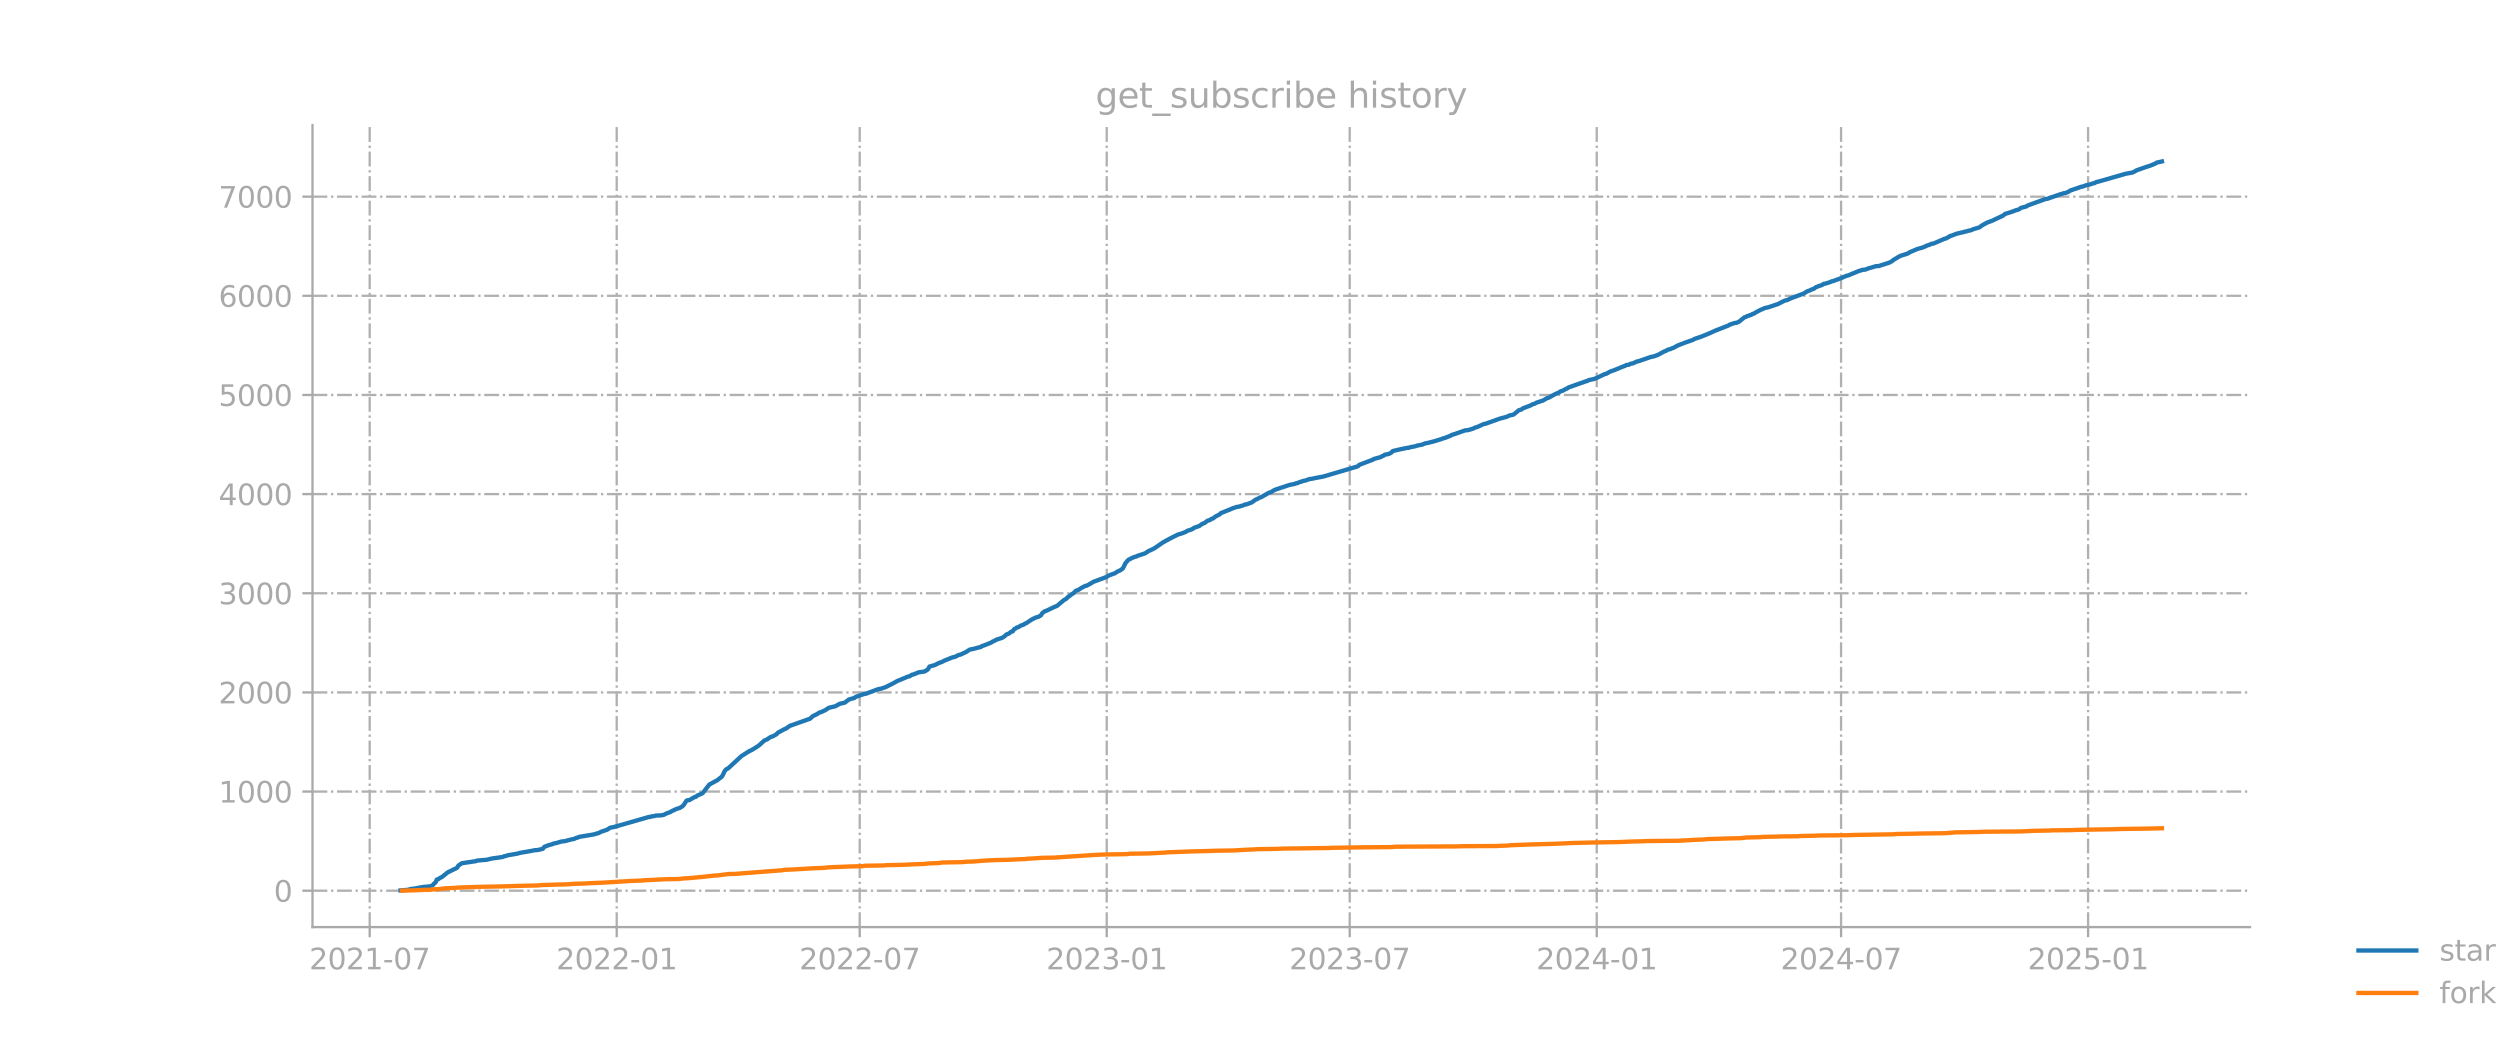 <?xml version="1.0" encoding="utf-8" standalone="no"?>
<!DOCTYPE svg PUBLIC "-//W3C//DTD SVG 1.1//EN"
  "http://www.w3.org/Graphics/SVG/1.1/DTD/svg11.dtd">
<svg xmlns:xlink="http://www.w3.org/1999/xlink" width="864pt" height="360pt" viewBox="0 0 864 360" xmlns="http://www.w3.org/2000/svg" version="1.1">
 <defs>
  <style type="text/css">*{stroke-linejoin: round; stroke-linecap: butt}</style>
 </defs>
 <g id="figure_1">
  <g id="patch_1">
   <path d="M 0 360 
L 864 360 
L 864 0 
L 0 0 
L 0 360 
z
" style="fill: none; opacity: 0"/>
  </g>
  <g id="axes_1">
   <g id="patch_2">
    <path d="M 108 320.4 
L 777.6 320.4 
L 777.6 43.2 
L 108 43.2 
L 108 320.4 
z
" style="fill: none; opacity: 0"/>
   </g>
   <g id="matplotlib.axis_1">
    <g id="xtick_1">
     <g id="line2d_1">
      <path d="M 127.765 320.4 
L 127.765 43.2 
" clip-path="url(#pda92c2dc73)" style="fill: none; stroke-dasharray: 5.12,1.28,0.8,1.28; stroke-dashoffset: 0; stroke: #b0b0b0; stroke-width: 0.8"/>
     </g>
     <g id="line2d_2">
      <defs>
       <path id="m0ba555a295" d="M 0 0 
L 0 3.5 
" style="stroke: #a9a9a9; stroke-width: 0.8"/>
      </defs>
      <g>
       <use xlink:href="#m0ba555a295" x="127.765" y="320.4" style="fill: #a9a9a9; stroke: #a9a9a9; stroke-width: 0.8"/>
      </g>
     </g>
     <g id="text_1">
      <!-- 2021-07 -->
      <g style="fill: #a9a9a9" transform="translate(106.874 334.998) scale(0.1 -0.1)">
       <defs>
        <path id="DejaVuSans-32" d="M 1228 531 
L 3431 531 
L 3431 0 
L 469 0 
L 469 531 
Q 828 903 1448 1529 
Q 2069 2156 2228 2338 
Q 2531 2678 2651 2914 
Q 2772 3150 2772 3378 
Q 2772 3750 2511 3984 
Q 2250 4219 1831 4219 
Q 1534 4219 1204 4116 
Q 875 4013 500 3803 
L 500 4441 
Q 881 4594 1212 4672 
Q 1544 4750 1819 4750 
Q 2544 4750 2975 4387 
Q 3406 4025 3406 3419 
Q 3406 3131 3298 2873 
Q 3191 2616 2906 2266 
Q 2828 2175 2409 1742 
Q 1991 1309 1228 531 
z
" transform="scale(0.016)"/>
        <path id="DejaVuSans-30" d="M 2034 4250 
Q 1547 4250 1301 3770 
Q 1056 3291 1056 2328 
Q 1056 1369 1301 889 
Q 1547 409 2034 409 
Q 2525 409 2770 889 
Q 3016 1369 3016 2328 
Q 3016 3291 2770 3770 
Q 2525 4250 2034 4250 
z
M 2034 4750 
Q 2819 4750 3233 4129 
Q 3647 3509 3647 2328 
Q 3647 1150 3233 529 
Q 2819 -91 2034 -91 
Q 1250 -91 836 529 
Q 422 1150 422 2328 
Q 422 3509 836 4129 
Q 1250 4750 2034 4750 
z
" transform="scale(0.016)"/>
        <path id="DejaVuSans-31" d="M 794 531 
L 1825 531 
L 1825 4091 
L 703 3866 
L 703 4441 
L 1819 4666 
L 2450 4666 
L 2450 531 
L 3481 531 
L 3481 0 
L 794 0 
L 794 531 
z
" transform="scale(0.016)"/>
        <path id="DejaVuSans-2d" d="M 313 2009 
L 1997 2009 
L 1997 1497 
L 313 1497 
L 313 2009 
z
" transform="scale(0.016)"/>
        <path id="DejaVuSans-37" d="M 525 4666 
L 3525 4666 
L 3525 4397 
L 1831 0 
L 1172 0 
L 2766 4134 
L 525 4134 
L 525 4666 
z
" transform="scale(0.016)"/>
       </defs>
       <use xlink:href="#DejaVuSans-32"/>
       <use xlink:href="#DejaVuSans-30" transform="translate(63.623 0)"/>
       <use xlink:href="#DejaVuSans-32" transform="translate(127.246 0)"/>
       <use xlink:href="#DejaVuSans-31" transform="translate(190.869 0)"/>
       <use xlink:href="#DejaVuSans-2d" transform="translate(254.492 0)"/>
       <use xlink:href="#DejaVuSans-30" transform="translate(290.576 0)"/>
       <use xlink:href="#DejaVuSans-37" transform="translate(354.199 0)"/>
      </g>
     </g>
    </g>
    <g id="xtick_2">
     <g id="line2d_3">
      <path d="M 213.135 320.4 
L 213.135 43.2 
" clip-path="url(#pda92c2dc73)" style="fill: none; stroke-dasharray: 5.12,1.28,0.8,1.28; stroke-dashoffset: 0; stroke: #b0b0b0; stroke-width: 0.8"/>
     </g>
     <g id="line2d_4">
      <g>
       <use xlink:href="#m0ba555a295" x="213.135" y="320.4" style="fill: #a9a9a9; stroke: #a9a9a9; stroke-width: 0.8"/>
      </g>
     </g>
     <g id="text_2">
      <!-- 2022-01 -->
      <g style="fill: #a9a9a9" transform="translate(192.244 334.998) scale(0.1 -0.1)">
       <use xlink:href="#DejaVuSans-32"/>
       <use xlink:href="#DejaVuSans-30" transform="translate(63.623 0)"/>
       <use xlink:href="#DejaVuSans-32" transform="translate(127.246 0)"/>
       <use xlink:href="#DejaVuSans-32" transform="translate(190.869 0)"/>
       <use xlink:href="#DejaVuSans-2d" transform="translate(254.492 0)"/>
       <use xlink:href="#DejaVuSans-30" transform="translate(290.576 0)"/>
       <use xlink:href="#DejaVuSans-31" transform="translate(354.199 0)"/>
      </g>
     </g>
    </g>
    <g id="xtick_3">
     <g id="line2d_5">
      <path d="M 297.114 320.4 
L 297.114 43.2 
" clip-path="url(#pda92c2dc73)" style="fill: none; stroke-dasharray: 5.12,1.28,0.8,1.28; stroke-dashoffset: 0; stroke: #b0b0b0; stroke-width: 0.8"/>
     </g>
     <g id="line2d_6">
      <g>
       <use xlink:href="#m0ba555a295" x="297.114" y="320.4" style="fill: #a9a9a9; stroke: #a9a9a9; stroke-width: 0.8"/>
      </g>
     </g>
     <g id="text_3">
      <!-- 2022-07 -->
      <g style="fill: #a9a9a9" transform="translate(276.222 334.998) scale(0.1 -0.1)">
       <use xlink:href="#DejaVuSans-32"/>
       <use xlink:href="#DejaVuSans-30" transform="translate(63.623 0)"/>
       <use xlink:href="#DejaVuSans-32" transform="translate(127.246 0)"/>
       <use xlink:href="#DejaVuSans-32" transform="translate(190.869 0)"/>
       <use xlink:href="#DejaVuSans-2d" transform="translate(254.492 0)"/>
       <use xlink:href="#DejaVuSans-30" transform="translate(290.576 0)"/>
       <use xlink:href="#DejaVuSans-37" transform="translate(354.199 0)"/>
      </g>
     </g>
    </g>
    <g id="xtick_4">
     <g id="line2d_7">
      <path d="M 382.484 320.4 
L 382.484 43.2 
" clip-path="url(#pda92c2dc73)" style="fill: none; stroke-dasharray: 5.12,1.28,0.8,1.28; stroke-dashoffset: 0; stroke: #b0b0b0; stroke-width: 0.8"/>
     </g>
     <g id="line2d_8">
      <g>
       <use xlink:href="#m0ba555a295" x="382.484" y="320.4" style="fill: #a9a9a9; stroke: #a9a9a9; stroke-width: 0.8"/>
      </g>
     </g>
     <g id="text_4">
      <!-- 2023-01 -->
      <g style="fill: #a9a9a9" transform="translate(361.593 334.998) scale(0.1 -0.1)">
       <defs>
        <path id="DejaVuSans-33" d="M 2597 2516 
Q 3050 2419 3304 2112 
Q 3559 1806 3559 1356 
Q 3559 666 3084 287 
Q 2609 -91 1734 -91 
Q 1441 -91 1130 -33 
Q 819 25 488 141 
L 488 750 
Q 750 597 1062 519 
Q 1375 441 1716 441 
Q 2309 441 2620 675 
Q 2931 909 2931 1356 
Q 2931 1769 2642 2001 
Q 2353 2234 1838 2234 
L 1294 2234 
L 1294 2753 
L 1863 2753 
Q 2328 2753 2575 2939 
Q 2822 3125 2822 3475 
Q 2822 3834 2567 4026 
Q 2313 4219 1838 4219 
Q 1578 4219 1281 4162 
Q 984 4106 628 3988 
L 628 4550 
Q 988 4650 1302 4700 
Q 1616 4750 1894 4750 
Q 2613 4750 3031 4423 
Q 3450 4097 3450 3541 
Q 3450 3153 3228 2886 
Q 3006 2619 2597 2516 
z
" transform="scale(0.016)"/>
       </defs>
       <use xlink:href="#DejaVuSans-32"/>
       <use xlink:href="#DejaVuSans-30" transform="translate(63.623 0)"/>
       <use xlink:href="#DejaVuSans-32" transform="translate(127.246 0)"/>
       <use xlink:href="#DejaVuSans-33" transform="translate(190.869 0)"/>
       <use xlink:href="#DejaVuSans-2d" transform="translate(254.492 0)"/>
       <use xlink:href="#DejaVuSans-30" transform="translate(290.576 0)"/>
       <use xlink:href="#DejaVuSans-31" transform="translate(354.199 0)"/>
      </g>
     </g>
    </g>
    <g id="xtick_5">
     <g id="line2d_9">
      <path d="M 466.462 320.4 
L 466.462 43.2 
" clip-path="url(#pda92c2dc73)" style="fill: none; stroke-dasharray: 5.12,1.28,0.8,1.28; stroke-dashoffset: 0; stroke: #b0b0b0; stroke-width: 0.8"/>
     </g>
     <g id="line2d_10">
      <g>
       <use xlink:href="#m0ba555a295" x="466.462" y="320.4" style="fill: #a9a9a9; stroke: #a9a9a9; stroke-width: 0.8"/>
      </g>
     </g>
     <g id="text_5">
      <!-- 2023-07 -->
      <g style="fill: #a9a9a9" transform="translate(445.571 334.998) scale(0.1 -0.1)">
       <use xlink:href="#DejaVuSans-32"/>
       <use xlink:href="#DejaVuSans-30" transform="translate(63.623 0)"/>
       <use xlink:href="#DejaVuSans-32" transform="translate(127.246 0)"/>
       <use xlink:href="#DejaVuSans-33" transform="translate(190.869 0)"/>
       <use xlink:href="#DejaVuSans-2d" transform="translate(254.492 0)"/>
       <use xlink:href="#DejaVuSans-30" transform="translate(290.576 0)"/>
       <use xlink:href="#DejaVuSans-37" transform="translate(354.199 0)"/>
      </g>
     </g>
    </g>
    <g id="xtick_6">
     <g id="line2d_11">
      <path d="M 551.833 320.4 
L 551.833 43.2 
" clip-path="url(#pda92c2dc73)" style="fill: none; stroke-dasharray: 5.12,1.28,0.8,1.28; stroke-dashoffset: 0; stroke: #b0b0b0; stroke-width: 0.8"/>
     </g>
     <g id="line2d_12">
      <g>
       <use xlink:href="#m0ba555a295" x="551.833" y="320.4" style="fill: #a9a9a9; stroke: #a9a9a9; stroke-width: 0.8"/>
      </g>
     </g>
     <g id="text_6">
      <!-- 2024-01 -->
      <g style="fill: #a9a9a9" transform="translate(530.941 334.998) scale(0.1 -0.1)">
       <defs>
        <path id="DejaVuSans-34" d="M 2419 4116 
L 825 1625 
L 2419 1625 
L 2419 4116 
z
M 2253 4666 
L 3047 4666 
L 3047 1625 
L 3713 1625 
L 3713 1100 
L 3047 1100 
L 3047 0 
L 2419 0 
L 2419 1100 
L 313 1100 
L 313 1709 
L 2253 4666 
z
" transform="scale(0.016)"/>
       </defs>
       <use xlink:href="#DejaVuSans-32"/>
       <use xlink:href="#DejaVuSans-30" transform="translate(63.623 0)"/>
       <use xlink:href="#DejaVuSans-32" transform="translate(127.246 0)"/>
       <use xlink:href="#DejaVuSans-34" transform="translate(190.869 0)"/>
       <use xlink:href="#DejaVuSans-2d" transform="translate(254.492 0)"/>
       <use xlink:href="#DejaVuSans-30" transform="translate(290.576 0)"/>
       <use xlink:href="#DejaVuSans-31" transform="translate(354.199 0)"/>
      </g>
     </g>
    </g>
    <g id="xtick_7">
     <g id="line2d_13">
      <path d="M 636.275 320.4 
L 636.275 43.2 
" clip-path="url(#pda92c2dc73)" style="fill: none; stroke-dasharray: 5.12,1.28,0.8,1.28; stroke-dashoffset: 0; stroke: #b0b0b0; stroke-width: 0.8"/>
     </g>
     <g id="line2d_14">
      <g>
       <use xlink:href="#m0ba555a295" x="636.275" y="320.4" style="fill: #a9a9a9; stroke: #a9a9a9; stroke-width: 0.8"/>
      </g>
     </g>
     <g id="text_7">
      <!-- 2024-07 -->
      <g style="fill: #a9a9a9" transform="translate(615.384 334.998) scale(0.1 -0.1)">
       <use xlink:href="#DejaVuSans-32"/>
       <use xlink:href="#DejaVuSans-30" transform="translate(63.623 0)"/>
       <use xlink:href="#DejaVuSans-32" transform="translate(127.246 0)"/>
       <use xlink:href="#DejaVuSans-34" transform="translate(190.869 0)"/>
       <use xlink:href="#DejaVuSans-2d" transform="translate(254.492 0)"/>
       <use xlink:href="#DejaVuSans-30" transform="translate(290.576 0)"/>
       <use xlink:href="#DejaVuSans-37" transform="translate(354.199 0)"/>
      </g>
     </g>
    </g>
    <g id="xtick_8">
     <g id="line2d_15">
      <path d="M 721.645 320.4 
L 721.645 43.2 
" clip-path="url(#pda92c2dc73)" style="fill: none; stroke-dasharray: 5.12,1.28,0.8,1.28; stroke-dashoffset: 0; stroke: #b0b0b0; stroke-width: 0.8"/>
     </g>
     <g id="line2d_16">
      <g>
       <use xlink:href="#m0ba555a295" x="721.645" y="320.4" style="fill: #a9a9a9; stroke: #a9a9a9; stroke-width: 0.8"/>
      </g>
     </g>
     <g id="text_8">
      <!-- 2025-01 -->
      <g style="fill: #a9a9a9" transform="translate(700.754 334.998) scale(0.1 -0.1)">
       <defs>
        <path id="DejaVuSans-35" d="M 691 4666 
L 3169 4666 
L 3169 4134 
L 1269 4134 
L 1269 2991 
Q 1406 3038 1543 3061 
Q 1681 3084 1819 3084 
Q 2600 3084 3056 2656 
Q 3513 2228 3513 1497 
Q 3513 744 3044 326 
Q 2575 -91 1722 -91 
Q 1428 -91 1123 -41 
Q 819 9 494 109 
L 494 744 
Q 775 591 1075 516 
Q 1375 441 1709 441 
Q 2250 441 2565 725 
Q 2881 1009 2881 1497 
Q 2881 1984 2565 2268 
Q 2250 2553 1709 2553 
Q 1456 2553 1204 2497 
Q 953 2441 691 2322 
L 691 4666 
z
" transform="scale(0.016)"/>
       </defs>
       <use xlink:href="#DejaVuSans-32"/>
       <use xlink:href="#DejaVuSans-30" transform="translate(63.623 0)"/>
       <use xlink:href="#DejaVuSans-32" transform="translate(127.246 0)"/>
       <use xlink:href="#DejaVuSans-35" transform="translate(190.869 0)"/>
       <use xlink:href="#DejaVuSans-2d" transform="translate(254.492 0)"/>
       <use xlink:href="#DejaVuSans-30" transform="translate(290.576 0)"/>
       <use xlink:href="#DejaVuSans-31" transform="translate(354.199 0)"/>
      </g>
     </g>
    </g>
   </g>
   <g id="matplotlib.axis_2">
    <g id="ytick_1">
     <g id="line2d_17">
      <path d="M 108 307.834 
L 777.6 307.834 
" clip-path="url(#pda92c2dc73)" style="fill: none; stroke-dasharray: 5.12,1.28,0.8,1.28; stroke-dashoffset: 0; stroke: #b0b0b0; stroke-width: 0.8"/>
     </g>
     <g id="line2d_18">
      <defs>
       <path id="m041cb225c1" d="M 0 0 
L -3.5 0 
" style="stroke: #a9a9a9; stroke-width: 0.8"/>
      </defs>
      <g>
       <use xlink:href="#m041cb225c1" x="108" y="307.834" style="fill: #a9a9a9; stroke: #a9a9a9; stroke-width: 0.8"/>
      </g>
     </g>
     <g id="text_9">
      <!-- 0 -->
      <g style="fill: #a9a9a9" transform="translate(94.638 311.633) scale(0.1 -0.1)">
       <use xlink:href="#DejaVuSans-30"/>
      </g>
     </g>
    </g>
    <g id="ytick_2">
     <g id="line2d_19">
      <path d="M 108 273.567 
L 777.6 273.567 
" clip-path="url(#pda92c2dc73)" style="fill: none; stroke-dasharray: 5.12,1.28,0.8,1.28; stroke-dashoffset: 0; stroke: #b0b0b0; stroke-width: 0.8"/>
     </g>
     <g id="line2d_20">
      <g>
       <use xlink:href="#m041cb225c1" x="108" y="273.567" style="fill: #a9a9a9; stroke: #a9a9a9; stroke-width: 0.8"/>
      </g>
     </g>
     <g id="text_10">
      <!-- 1000 -->
      <g style="fill: #a9a9a9" transform="translate(75.55 277.366) scale(0.1 -0.1)">
       <use xlink:href="#DejaVuSans-31"/>
       <use xlink:href="#DejaVuSans-30" transform="translate(63.623 0)"/>
       <use xlink:href="#DejaVuSans-30" transform="translate(127.246 0)"/>
       <use xlink:href="#DejaVuSans-30" transform="translate(190.869 0)"/>
      </g>
     </g>
    </g>
    <g id="ytick_3">
     <g id="line2d_21">
      <path d="M 108 239.3 
L 777.6 239.3 
" clip-path="url(#pda92c2dc73)" style="fill: none; stroke-dasharray: 5.12,1.28,0.8,1.28; stroke-dashoffset: 0; stroke: #b0b0b0; stroke-width: 0.8"/>
     </g>
     <g id="line2d_22">
      <g>
       <use xlink:href="#m041cb225c1" x="108" y="239.3" style="fill: #a9a9a9; stroke: #a9a9a9; stroke-width: 0.8"/>
      </g>
     </g>
     <g id="text_11">
      <!-- 2000 -->
      <g style="fill: #a9a9a9" transform="translate(75.55 243.099) scale(0.1 -0.1)">
       <use xlink:href="#DejaVuSans-32"/>
       <use xlink:href="#DejaVuSans-30" transform="translate(63.623 0)"/>
       <use xlink:href="#DejaVuSans-30" transform="translate(127.246 0)"/>
       <use xlink:href="#DejaVuSans-30" transform="translate(190.869 0)"/>
      </g>
     </g>
    </g>
    <g id="ytick_4">
     <g id="line2d_23">
      <path d="M 108 205.033 
L 777.6 205.033 
" clip-path="url(#pda92c2dc73)" style="fill: none; stroke-dasharray: 5.12,1.28,0.8,1.28; stroke-dashoffset: 0; stroke: #b0b0b0; stroke-width: 0.8"/>
     </g>
     <g id="line2d_24">
      <g>
       <use xlink:href="#m041cb225c1" x="108" y="205.033" style="fill: #a9a9a9; stroke: #a9a9a9; stroke-width: 0.8"/>
      </g>
     </g>
     <g id="text_12">
      <!-- 3000 -->
      <g style="fill: #a9a9a9" transform="translate(75.55 208.832) scale(0.1 -0.1)">
       <use xlink:href="#DejaVuSans-33"/>
       <use xlink:href="#DejaVuSans-30" transform="translate(63.623 0)"/>
       <use xlink:href="#DejaVuSans-30" transform="translate(127.246 0)"/>
       <use xlink:href="#DejaVuSans-30" transform="translate(190.869 0)"/>
      </g>
     </g>
    </g>
    <g id="ytick_5">
     <g id="line2d_25">
      <path d="M 108 170.766 
L 777.6 170.766 
" clip-path="url(#pda92c2dc73)" style="fill: none; stroke-dasharray: 5.12,1.28,0.8,1.28; stroke-dashoffset: 0; stroke: #b0b0b0; stroke-width: 0.8"/>
     </g>
     <g id="line2d_26">
      <g>
       <use xlink:href="#m041cb225c1" x="108" y="170.766" style="fill: #a9a9a9; stroke: #a9a9a9; stroke-width: 0.8"/>
      </g>
     </g>
     <g id="text_13">
      <!-- 4000 -->
      <g style="fill: #a9a9a9" transform="translate(75.55 174.565) scale(0.1 -0.1)">
       <use xlink:href="#DejaVuSans-34"/>
       <use xlink:href="#DejaVuSans-30" transform="translate(63.623 0)"/>
       <use xlink:href="#DejaVuSans-30" transform="translate(127.246 0)"/>
       <use xlink:href="#DejaVuSans-30" transform="translate(190.869 0)"/>
      </g>
     </g>
    </g>
    <g id="ytick_6">
     <g id="line2d_27">
      <path d="M 108 136.499 
L 777.6 136.499 
" clip-path="url(#pda92c2dc73)" style="fill: none; stroke-dasharray: 5.12,1.28,0.8,1.28; stroke-dashoffset: 0; stroke: #b0b0b0; stroke-width: 0.8"/>
     </g>
     <g id="line2d_28">
      <g>
       <use xlink:href="#m041cb225c1" x="108" y="136.499" style="fill: #a9a9a9; stroke: #a9a9a9; stroke-width: 0.8"/>
      </g>
     </g>
     <g id="text_14">
      <!-- 5000 -->
      <g style="fill: #a9a9a9" transform="translate(75.55 140.298) scale(0.1 -0.1)">
       <use xlink:href="#DejaVuSans-35"/>
       <use xlink:href="#DejaVuSans-30" transform="translate(63.623 0)"/>
       <use xlink:href="#DejaVuSans-30" transform="translate(127.246 0)"/>
       <use xlink:href="#DejaVuSans-30" transform="translate(190.869 0)"/>
      </g>
     </g>
    </g>
    <g id="ytick_7">
     <g id="line2d_29">
      <path d="M 108 102.232 
L 777.6 102.232 
" clip-path="url(#pda92c2dc73)" style="fill: none; stroke-dasharray: 5.12,1.28,0.8,1.28; stroke-dashoffset: 0; stroke: #b0b0b0; stroke-width: 0.8"/>
     </g>
     <g id="line2d_30">
      <g>
       <use xlink:href="#m041cb225c1" x="108" y="102.232" style="fill: #a9a9a9; stroke: #a9a9a9; stroke-width: 0.8"/>
      </g>
     </g>
     <g id="text_15">
      <!-- 6000 -->
      <g style="fill: #a9a9a9" transform="translate(75.55 106.031) scale(0.1 -0.1)">
       <defs>
        <path id="DejaVuSans-36" d="M 2113 2584 
Q 1688 2584 1439 2293 
Q 1191 2003 1191 1497 
Q 1191 994 1439 701 
Q 1688 409 2113 409 
Q 2538 409 2786 701 
Q 3034 994 3034 1497 
Q 3034 2003 2786 2293 
Q 2538 2584 2113 2584 
z
M 3366 4563 
L 3366 3988 
Q 3128 4100 2886 4159 
Q 2644 4219 2406 4219 
Q 1781 4219 1451 3797 
Q 1122 3375 1075 2522 
Q 1259 2794 1537 2939 
Q 1816 3084 2150 3084 
Q 2853 3084 3261 2657 
Q 3669 2231 3669 1497 
Q 3669 778 3244 343 
Q 2819 -91 2113 -91 
Q 1303 -91 875 529 
Q 447 1150 447 2328 
Q 447 3434 972 4092 
Q 1497 4750 2381 4750 
Q 2619 4750 2861 4703 
Q 3103 4656 3366 4563 
z
" transform="scale(0.016)"/>
       </defs>
       <use xlink:href="#DejaVuSans-36"/>
       <use xlink:href="#DejaVuSans-30" transform="translate(63.623 0)"/>
       <use xlink:href="#DejaVuSans-30" transform="translate(127.246 0)"/>
       <use xlink:href="#DejaVuSans-30" transform="translate(190.869 0)"/>
      </g>
     </g>
    </g>
    <g id="ytick_8">
     <g id="line2d_31">
      <path d="M 108 67.965 
L 777.6 67.965 
" clip-path="url(#pda92c2dc73)" style="fill: none; stroke-dasharray: 5.12,1.28,0.8,1.28; stroke-dashoffset: 0; stroke: #b0b0b0; stroke-width: 0.8"/>
     </g>
     <g id="line2d_32">
      <g>
       <use xlink:href="#m041cb225c1" x="108" y="67.965" style="fill: #a9a9a9; stroke: #a9a9a9; stroke-width: 0.8"/>
      </g>
     </g>
     <g id="text_16">
      <!-- 7000 -->
      <g style="fill: #a9a9a9" transform="translate(75.55 71.764) scale(0.1 -0.1)">
       <use xlink:href="#DejaVuSans-37"/>
       <use xlink:href="#DejaVuSans-30" transform="translate(63.623 0)"/>
       <use xlink:href="#DejaVuSans-30" transform="translate(127.246 0)"/>
       <use xlink:href="#DejaVuSans-30" transform="translate(190.869 0)"/>
      </g>
     </g>
    </g>
   </g>
   <g id="line2d_33">
    <path d="M 138.436 307.731 
L 141.22 307.492 
L 141.684 307.286 
L 143.54 307.046 
L 145.396 306.669 
L 146.324 306.532 
L 148.644 306.327 
L 149.572 305.95 
L 150.036 305.333 
L 150.5 305.024 
L 150.964 303.962 
L 151.427 303.894 
L 151.891 303.517 
L 152.819 303.037 
L 154.675 301.529 
L 156.531 300.604 
L 157.923 299.953 
L 158.387 299.199 
L 159.315 298.514 
L 159.779 298.308 
L 164.419 297.623 
L 164.883 297.417 
L 168.13 297.143 
L 169.986 296.697 
L 173.698 296.183 
L 174.162 295.944 
L 174.626 295.875 
L 175.554 295.567 
L 178.802 295.018 
L 179.73 294.744 
L 183.905 294.025 
L 184.833 293.819 
L 185.761 293.785 
L 187.617 293.339 
L 188.081 292.688 
L 189.473 292.14 
L 190.865 291.763 
L 191.329 291.523 
L 192.257 291.352 
L 194.113 290.804 
L 195.041 290.735 
L 195.969 290.495 
L 197.824 290.015 
L 198.288 289.981 
L 199.216 289.536 
L 199.68 289.467 
L 200.144 289.227 
L 205.248 288.371 
L 207.104 287.822 
L 207.568 287.514 
L 209.888 286.726 
L 210.816 286.075 
L 212.207 285.801 
L 224.271 282.34 
L 224.735 282.34 
L 225.199 282.134 
L 226.126 282.031 
L 226.59 281.86 
L 228.446 281.791 
L 229.374 281.62 
L 230.302 281.14 
L 231.694 280.626 
L 232.158 280.318 
L 233.086 279.907 
L 233.55 279.667 
L 234.478 279.358 
L 234.942 279.221 
L 235.87 278.639 
L 236.334 278.125 
L 237.262 276.686 
L 237.726 276.548 
L 238.19 276.548 
L 239.582 275.726 
L 240.046 275.486 
L 240.51 275.383 
L 240.974 274.938 
L 241.901 274.561 
L 242.829 274.115 
L 245.149 271.134 
L 247.933 269.626 
L 248.861 268.873 
L 249.325 268.564 
L 249.789 267.913 
L 250.253 266.851 
L 250.717 266.131 
L 251.181 265.754 
L 251.645 265.549 
L 255.357 262.122 
L 256.284 261.265 
L 259.068 259.518 
L 259.532 259.346 
L 260.924 258.524 
L 262.316 257.599 
L 264.172 255.92 
L 265.1 255.543 
L 266.028 254.892 
L 266.492 254.618 
L 266.956 254.549 
L 268.348 253.761 
L 268.812 253.247 
L 271.131 251.979 
L 271.595 251.808 
L 272.987 250.848 
L 279.947 248.381 
L 280.875 247.524 
L 282.267 246.839 
L 283.195 246.256 
L 284.123 245.982 
L 284.587 245.674 
L 285.051 245.537 
L 286.442 244.612 
L 288.762 244.063 
L 290.154 243.241 
L 291.546 242.932 
L 292.01 242.795 
L 293.402 241.733 
L 295.258 241.219 
L 295.722 240.842 
L 298.506 239.883 
L 299.434 239.711 
L 300.362 239.334 
L 303.609 238.135 
L 304.537 237.998 
L 305.929 237.518 
L 308.249 236.387 
L 310.105 235.359 
L 313.817 233.817 
L 314.281 233.749 
L 315.209 233.166 
L 315.673 233.098 
L 317.528 232.344 
L 319.384 232.104 
L 320.312 231.624 
L 320.776 231.213 
L 321.24 230.356 
L 323.096 229.842 
L 324.488 229.123 
L 325.416 228.814 
L 326.344 228.335 
L 329.128 227.204 
L 330.056 226.998 
L 330.983 226.519 
L 331.447 226.313 
L 331.911 226.244 
L 333.767 225.388 
L 335.159 224.497 
L 336.551 224.223 
L 338.407 223.709 
L 338.871 223.674 
L 339.335 223.297 
L 340.263 222.989 
L 342.583 222.064 
L 343.047 221.721 
L 343.511 221.55 
L 344.439 221.036 
L 346.294 220.453 
L 347.222 219.871 
L 347.686 219.391 
L 348.15 219.117 
L 348.614 219.014 
L 349.542 218.26 
L 350.006 218.192 
L 350.47 217.438 
L 350.934 217.232 
L 351.398 216.855 
L 351.862 216.787 
L 352.79 216.204 
L 353.718 215.896 
L 354.182 215.553 
L 354.646 215.382 
L 356.502 214.148 
L 357.894 213.429 
L 358.822 213.189 
L 359.75 212.675 
L 360.214 211.886 
L 361.141 211.201 
L 361.605 211.098 
L 364.389 209.762 
L 365.317 209.385 
L 366.709 208.22 
L 367.637 207.432 
L 368.565 206.883 
L 369.029 206.369 
L 369.493 206.061 
L 370.421 205.307 
L 370.885 205.102 
L 371.813 204.176 
L 372.741 203.834 
L 373.669 203.217 
L 375.061 202.497 
L 375.525 202.429 
L 376.916 201.675 
L 377.844 201.092 
L 382.484 199.379 
L 382.948 199.002 
L 384.804 198.282 
L 385.268 198.145 
L 386.196 197.529 
L 387.124 197.117 
L 388.052 196.466 
L 388.98 194.616 
L 389.908 193.519 
L 391.299 192.8 
L 392.227 192.423 
L 392.691 192.354 
L 393.155 192.08 
L 395.475 191.326 
L 395.939 191.121 
L 396.867 190.47 
L 398.259 189.853 
L 399.187 189.339 
L 401.971 187.42 
L 404.291 186.152 
L 407.074 184.747 
L 408.466 184.336 
L 409.858 183.787 
L 410.322 183.445 
L 411.25 183.171 
L 412.178 182.794 
L 412.642 182.417 
L 414.498 181.766 
L 415.426 181.08 
L 416.354 180.703 
L 417.282 179.984 
L 418.21 179.71 
L 418.674 179.299 
L 419.138 179.23 
L 420.066 178.51 
L 420.993 178.031 
L 421.457 177.825 
L 421.921 177.345 
L 425.169 176.043 
L 426.097 175.632 
L 427.489 175.186 
L 428.417 175.049 
L 428.881 174.844 
L 429.345 174.775 
L 430.273 174.364 
L 430.737 174.33 
L 432.593 173.644 
L 433.985 172.651 
L 434.449 172.479 
L 435.376 171.965 
L 435.84 171.828 
L 438.624 170.252 
L 439.088 170.149 
L 440.48 169.327 
L 441.872 168.847 
L 442.8 168.539 
L 444.656 167.922 
L 445.584 167.613 
L 447.44 167.236 
L 447.904 167.031 
L 448.368 166.962 
L 449.296 166.551 
L 449.76 166.483 
L 450.224 166.243 
L 451.151 166.071 
L 452.543 165.557 
L 453.471 165.455 
L 454.863 165.146 
L 457.183 164.735 
L 469.246 161.171 
L 469.71 160.691 
L 470.638 160.315 
L 474.35 158.91 
L 474.814 158.635 
L 476.206 158.224 
L 477.134 157.984 
L 477.598 157.676 
L 478.062 157.573 
L 478.526 157.162 
L 479.918 156.888 
L 480.845 156.442 
L 481.309 155.894 
L 483.165 155.449 
L 486.413 154.763 
L 486.877 154.763 
L 487.341 154.558 
L 489.197 154.215 
L 489.661 154.009 
L 491.517 153.667 
L 492.445 153.256 
L 493.373 153.084 
L 495.692 152.502 
L 497.548 151.919 
L 498.012 151.816 
L 498.476 151.576 
L 499.404 151.337 
L 500.332 150.96 
L 501.26 150.617 
L 501.724 150.309 
L 502.652 150.034 
L 506.364 148.732 
L 507.292 148.664 
L 509.148 148.115 
L 509.612 147.841 
L 510.539 147.567 
L 512.859 146.505 
L 513.323 146.471 
L 518.427 144.655 
L 520.747 144.038 
L 521.675 143.592 
L 523.067 143.284 
L 524.923 141.776 
L 525.85 141.502 
L 526.314 141.125 
L 529.098 140.063 
L 529.562 139.754 
L 530.49 139.48 
L 530.954 139.172 
L 533.274 138.418 
L 534.666 137.595 
L 535.13 137.493 
L 537.45 136.225 
L 538.842 135.608 
L 539.306 135.265 
L 540.233 134.957 
L 541.161 134.409 
L 541.625 134.237 
L 542.089 133.895 
L 548.121 131.77 
L 548.585 131.667 
L 549.049 131.359 
L 550.905 130.982 
L 551.833 130.605 
L 554.617 129.269 
L 555.08 129.2 
L 556.472 128.412 
L 557.864 127.932 
L 561.112 126.596 
L 561.576 126.459 
L 562.04 126.15 
L 562.968 126.047 
L 563.432 125.739 
L 564.36 125.568 
L 565.288 125.122 
L 565.752 124.917 
L 566.216 124.848 
L 567.144 124.54 
L 570.391 123.409 
L 571.783 123.101 
L 573.175 122.552 
L 575.031 121.524 
L 575.959 121.147 
L 576.423 120.839 
L 577.351 120.633 
L 577.815 120.359 
L 578.279 120.256 
L 579.671 119.468 
L 580.599 119.091 
L 582.455 118.372 
L 584.775 117.584 
L 585.702 117.104 
L 588.022 116.316 
L 590.806 115.185 
L 592.662 114.328 
L 597.302 112.512 
L 597.766 112.204 
L 599.622 111.587 
L 600.085 111.587 
L 601.013 111.176 
L 602.869 109.668 
L 603.333 109.531 
L 603.797 109.257 
L 604.261 109.154 
L 604.725 108.914 
L 605.189 108.845 
L 605.653 108.503 
L 606.117 108.4 
L 607.045 107.817 
L 608.437 107.098 
L 609.365 106.721 
L 609.829 106.481 
L 611.221 106.173 
L 613.541 105.384 
L 614.469 105.076 
L 615.86 104.356 
L 616.788 103.911 
L 617.716 103.671 
L 619.108 103.02 
L 623.284 101.478 
L 624.676 100.621 
L 625.14 100.519 
L 626.068 100.073 
L 626.996 99.73 
L 627.46 99.319 
L 628.388 98.942 
L 629.779 98.462 
L 630.243 98.086 
L 630.707 98.051 
L 631.635 97.777 
L 632.563 97.469 
L 633.027 97.229 
L 633.491 97.16 
L 634.883 96.646 
L 636.275 96.132 
L 638.131 95.31 
L 638.595 95.241 
L 642.307 93.699 
L 643.699 93.254 
L 644.626 93.185 
L 645.554 92.808 
L 648.338 91.986 
L 649.266 91.952 
L 652.978 90.752 
L 653.906 90.238 
L 654.37 89.827 
L 655.762 89.005 
L 656.69 88.457 
L 659.474 87.566 
L 659.937 87.189 
L 662.721 86.024 
L 664.577 85.51 
L 665.505 85.098 
L 665.969 84.858 
L 666.897 84.584 
L 667.361 84.31 
L 668.289 84.139 
L 672.001 82.528 
L 672.465 82.46 
L 672.929 82.151 
L 673.393 81.98 
L 673.857 81.569 
L 674.321 81.5 
L 676.176 80.781 
L 678.032 80.335 
L 678.496 80.267 
L 678.96 80.061 
L 679.424 80.027 
L 680.352 79.718 
L 680.816 79.684 
L 682.208 79.136 
L 684.064 78.588 
L 684.992 77.902 
L 686.848 76.874 
L 688.24 76.395 
L 691.951 74.647 
L 692.415 74.407 
L 692.879 73.962 
L 695.663 73.071 
L 696.591 72.694 
L 697.519 72.454 
L 697.983 72.214 
L 698.447 71.837 
L 700.303 71.357 
L 700.767 71.015 
L 706.798 68.821 
L 707.726 68.65 
L 711.902 67.177 
L 712.83 66.937 
L 713.294 66.731 
L 713.758 66.731 
L 714.686 66.354 
L 715.614 65.806 
L 717.934 65.018 
L 719.325 64.538 
L 719.789 64.47 
L 720.717 64.093 
L 722.109 63.784 
L 723.501 63.339 
L 723.965 63.236 
L 724.429 62.928 
L 725.357 62.722 
L 734.636 60.049 
L 736.956 59.638 
L 737.884 59.192 
L 738.348 58.884 
L 742.06 57.582 
L 742.988 57.308 
L 744.844 56.554 
L 745.308 56.211 
L 746.7 55.903 
L 747.164 55.8 
L 747.164 55.8 
" clip-path="url(#pda92c2dc73)" style="fill: none; stroke: #1f77b4; stroke-width: 1.5; stroke-linecap: square"/>
   </g>
   <g id="line2d_34">
    <path d="M 138.9 307.8 
L 143.076 307.697 
L 146.788 307.526 
L 148.644 307.526 
L 149.108 307.389 
L 151.427 307.286 
L 154.211 306.978 
L 156.995 306.875 
L 157.923 306.772 
L 161.171 306.635 
L 164.419 306.532 
L 166.738 306.464 
L 172.77 306.361 
L 175.09 306.292 
L 178.338 306.189 
L 180.658 306.121 
L 185.761 306.018 
L 187.617 305.847 
L 189.473 305.813 
L 192.257 305.71 
L 194.113 305.675 
L 196.432 305.607 
L 198.288 305.436 
L 202.464 305.333 
L 203.392 305.264 
L 205.248 305.161 
L 208.032 305.059 
L 209.888 304.956 
L 218.239 304.442 
L 221.487 304.339 
L 222.879 304.202 
L 225.199 304.099 
L 229.838 303.859 
L 234.478 303.791 
L 236.334 303.585 
L 238.19 303.482 
L 243.293 303.003 
L 246.541 302.626 
L 247.933 302.557 
L 251.645 302.077 
L 254.429 302.009 
L 255.821 301.872 
L 257.212 301.769 
L 270.204 300.775 
L 271.131 300.604 
L 273.915 300.501 
L 281.339 300.056 
L 284.587 299.953 
L 286.442 299.747 
L 288.762 299.644 
L 291.546 299.542 
L 293.866 299.439 
L 295.722 299.405 
L 298.042 299.336 
L 298.97 299.199 
L 305.465 299.096 
L 306.393 298.993 
L 311.961 298.891 
L 316.136 298.685 
L 319.384 298.582 
L 321.24 298.377 
L 324.488 298.274 
L 325.416 298.102 
L 327.736 298.034 
L 332.375 297.965 
L 334.231 297.794 
L 336.087 297.76 
L 337.479 297.657 
L 339.335 297.486 
L 343.975 297.246 
L 348.614 297.143 
L 352.79 296.937 
L 354.182 296.903 
L 355.11 296.766 
L 357.43 296.663 
L 358.358 296.595 
L 359.286 296.526 
L 360.214 296.458 
L 364.389 296.389 
L 365.781 296.286 
L 378.308 295.464 
L 380.628 295.361 
L 382.948 295.293 
L 389.444 295.19 
L 390.372 295.053 
L 396.867 294.95 
L 401.507 294.71 
L 402.435 294.676 
L 403.363 294.573 
L 405.682 294.47 
L 408.002 294.402 
L 410.322 294.299 
L 412.642 294.23 
L 416.818 294.127 
L 419.602 294.025 
L 426.097 293.922 
L 431.201 293.648 
L 433.057 293.579 
L 434.449 293.476 
L 440.944 293.374 
L 443.728 293.271 
L 452.079 293.168 
L 453.935 293.134 
L 459.503 293.065 
L 460.431 292.997 
L 466.926 292.894 
L 468.782 292.86 
L 480.845 292.757 
L 482.237 292.62 
L 503.116 292.517 
L 505.436 292.448 
L 517.499 292.38 
L 518.427 292.311 
L 520.747 292.243 
L 522.139 292.106 
L 524.923 292.003 
L 528.17 291.866 
L 532.346 291.763 
L 534.666 291.694 
L 537.914 291.592 
L 541.625 291.42 
L 543.945 291.318 
L 545.801 291.283 
L 549.977 291.18 
L 551.833 291.146 
L 557.864 291.043 
L 559.72 291.009 
L 562.04 290.906 
L 564.824 290.804 
L 568.072 290.735 
L 569 290.666 
L 580.135 290.564 
L 586.166 290.221 
L 588.486 290.152 
L 589.414 290.05 
L 590.342 289.981 
L 594.054 289.878 
L 596.838 289.776 
L 601.477 289.673 
L 603.797 289.433 
L 608.437 289.33 
L 609.365 289.227 
L 614.005 289.124 
L 616.324 289.056 
L 621.428 289.022 
L 622.356 288.919 
L 627.46 288.816 
L 628.388 288.748 
L 638.595 288.645 
L 641.379 288.542 
L 648.338 288.439 
L 650.194 288.405 
L 654.37 288.336 
L 655.298 288.234 
L 661.329 288.131 
L 663.649 288.062 
L 672.001 287.959 
L 673.393 287.857 
L 674.784 287.754 
L 676.176 287.651 
L 683.136 287.548 
L 685.92 287.445 
L 698.447 287.343 
L 702.623 287.137 
L 708.19 287.034 
L 709.118 286.966 
L 716.078 286.897 
L 717.006 286.829 
L 722.109 286.726 
L 723.965 286.691 
L 730.461 286.589 
L 733.245 286.486 
L 741.132 286.383 
L 742.988 286.349 
L 747.164 286.246 
L 747.164 286.246 
" clip-path="url(#pda92c2dc73)" style="fill: none; stroke: #ff7f0e; stroke-width: 1.5; stroke-linecap: square"/>
   </g>
   <g id="patch_3">
    <path d="M 108 320.4 
L 108 43.2 
" style="fill: none; stroke: #a9a9a9; stroke-width: 0.8; stroke-linejoin: miter; stroke-linecap: square"/>
   </g>
   <g id="patch_4">
    <path d="M 777.6 320.4 
L 777.6 43.2 
" style="fill: none"/>
   </g>
   <g id="patch_5">
    <path d="M 108 320.4 
L 777.6 320.4 
" style="fill: none; stroke: #a9a9a9; stroke-width: 0.8; stroke-linejoin: miter; stroke-linecap: square"/>
   </g>
   <g id="patch_6">
    <path d="M 108 43.2 
L 777.6 43.2 
" style="fill: none"/>
   </g>
   <g id="text_17">
    <!-- get_subscribe history -->
    <g style="fill: #a9a9a9" transform="translate(378.608 37.2) scale(0.12 -0.12)">
     <defs>
      <path id="DejaVuSans-67" d="M 2906 1791 
Q 2906 2416 2648 2759 
Q 2391 3103 1925 3103 
Q 1463 3103 1205 2759 
Q 947 2416 947 1791 
Q 947 1169 1205 825 
Q 1463 481 1925 481 
Q 2391 481 2648 825 
Q 2906 1169 2906 1791 
z
M 3481 434 
Q 3481 -459 3084 -895 
Q 2688 -1331 1869 -1331 
Q 1566 -1331 1297 -1286 
Q 1028 -1241 775 -1147 
L 775 -588 
Q 1028 -725 1275 -790 
Q 1522 -856 1778 -856 
Q 2344 -856 2625 -561 
Q 2906 -266 2906 331 
L 2906 616 
Q 2728 306 2450 153 
Q 2172 0 1784 0 
Q 1141 0 747 490 
Q 353 981 353 1791 
Q 353 2603 747 3093 
Q 1141 3584 1784 3584 
Q 2172 3584 2450 3431 
Q 2728 3278 2906 2969 
L 2906 3500 
L 3481 3500 
L 3481 434 
z
" transform="scale(0.016)"/>
      <path id="DejaVuSans-65" d="M 3597 1894 
L 3597 1613 
L 953 1613 
Q 991 1019 1311 708 
Q 1631 397 2203 397 
Q 2534 397 2845 478 
Q 3156 559 3463 722 
L 3463 178 
Q 3153 47 2828 -22 
Q 2503 -91 2169 -91 
Q 1331 -91 842 396 
Q 353 884 353 1716 
Q 353 2575 817 3079 
Q 1281 3584 2069 3584 
Q 2775 3584 3186 3129 
Q 3597 2675 3597 1894 
z
M 3022 2063 
Q 3016 2534 2758 2815 
Q 2500 3097 2075 3097 
Q 1594 3097 1305 2825 
Q 1016 2553 972 2059 
L 3022 2063 
z
" transform="scale(0.016)"/>
      <path id="DejaVuSans-74" d="M 1172 4494 
L 1172 3500 
L 2356 3500 
L 2356 3053 
L 1172 3053 
L 1172 1153 
Q 1172 725 1289 603 
Q 1406 481 1766 481 
L 2356 481 
L 2356 0 
L 1766 0 
Q 1100 0 847 248 
Q 594 497 594 1153 
L 594 3053 
L 172 3053 
L 172 3500 
L 594 3500 
L 594 4494 
L 1172 4494 
z
" transform="scale(0.016)"/>
      <path id="DejaVuSans-5f" d="M 3263 -1063 
L 3263 -1509 
L -63 -1509 
L -63 -1063 
L 3263 -1063 
z
" transform="scale(0.016)"/>
      <path id="DejaVuSans-73" d="M 2834 3397 
L 2834 2853 
Q 2591 2978 2328 3040 
Q 2066 3103 1784 3103 
Q 1356 3103 1142 2972 
Q 928 2841 928 2578 
Q 928 2378 1081 2264 
Q 1234 2150 1697 2047 
L 1894 2003 
Q 2506 1872 2764 1633 
Q 3022 1394 3022 966 
Q 3022 478 2636 193 
Q 2250 -91 1575 -91 
Q 1294 -91 989 -36 
Q 684 19 347 128 
L 347 722 
Q 666 556 975 473 
Q 1284 391 1588 391 
Q 1994 391 2212 530 
Q 2431 669 2431 922 
Q 2431 1156 2273 1281 
Q 2116 1406 1581 1522 
L 1381 1569 
Q 847 1681 609 1914 
Q 372 2147 372 2553 
Q 372 3047 722 3315 
Q 1072 3584 1716 3584 
Q 2034 3584 2315 3537 
Q 2597 3491 2834 3397 
z
" transform="scale(0.016)"/>
      <path id="DejaVuSans-75" d="M 544 1381 
L 544 3500 
L 1119 3500 
L 1119 1403 
Q 1119 906 1312 657 
Q 1506 409 1894 409 
Q 2359 409 2629 706 
Q 2900 1003 2900 1516 
L 2900 3500 
L 3475 3500 
L 3475 0 
L 2900 0 
L 2900 538 
Q 2691 219 2414 64 
Q 2138 -91 1772 -91 
Q 1169 -91 856 284 
Q 544 659 544 1381 
z
M 1991 3584 
L 1991 3584 
z
" transform="scale(0.016)"/>
      <path id="DejaVuSans-62" d="M 3116 1747 
Q 3116 2381 2855 2742 
Q 2594 3103 2138 3103 
Q 1681 3103 1420 2742 
Q 1159 2381 1159 1747 
Q 1159 1113 1420 752 
Q 1681 391 2138 391 
Q 2594 391 2855 752 
Q 3116 1113 3116 1747 
z
M 1159 2969 
Q 1341 3281 1617 3432 
Q 1894 3584 2278 3584 
Q 2916 3584 3314 3078 
Q 3713 2572 3713 1747 
Q 3713 922 3314 415 
Q 2916 -91 2278 -91 
Q 1894 -91 1617 61 
Q 1341 213 1159 525 
L 1159 0 
L 581 0 
L 581 4863 
L 1159 4863 
L 1159 2969 
z
" transform="scale(0.016)"/>
      <path id="DejaVuSans-63" d="M 3122 3366 
L 3122 2828 
Q 2878 2963 2633 3030 
Q 2388 3097 2138 3097 
Q 1578 3097 1268 2742 
Q 959 2388 959 1747 
Q 959 1106 1268 751 
Q 1578 397 2138 397 
Q 2388 397 2633 464 
Q 2878 531 3122 666 
L 3122 134 
Q 2881 22 2623 -34 
Q 2366 -91 2075 -91 
Q 1284 -91 818 406 
Q 353 903 353 1747 
Q 353 2603 823 3093 
Q 1294 3584 2113 3584 
Q 2378 3584 2631 3529 
Q 2884 3475 3122 3366 
z
" transform="scale(0.016)"/>
      <path id="DejaVuSans-72" d="M 2631 2963 
Q 2534 3019 2420 3045 
Q 2306 3072 2169 3072 
Q 1681 3072 1420 2755 
Q 1159 2438 1159 1844 
L 1159 0 
L 581 0 
L 581 3500 
L 1159 3500 
L 1159 2956 
Q 1341 3275 1631 3429 
Q 1922 3584 2338 3584 
Q 2397 3584 2469 3576 
Q 2541 3569 2628 3553 
L 2631 2963 
z
" transform="scale(0.016)"/>
      <path id="DejaVuSans-69" d="M 603 3500 
L 1178 3500 
L 1178 0 
L 603 0 
L 603 3500 
z
M 603 4863 
L 1178 4863 
L 1178 4134 
L 603 4134 
L 603 4863 
z
" transform="scale(0.016)"/>
      <path id="DejaVuSans-20" transform="scale(0.016)"/>
      <path id="DejaVuSans-68" d="M 3513 2113 
L 3513 0 
L 2938 0 
L 2938 2094 
Q 2938 2591 2744 2837 
Q 2550 3084 2163 3084 
Q 1697 3084 1428 2787 
Q 1159 2491 1159 1978 
L 1159 0 
L 581 0 
L 581 4863 
L 1159 4863 
L 1159 2956 
Q 1366 3272 1645 3428 
Q 1925 3584 2291 3584 
Q 2894 3584 3203 3211 
Q 3513 2838 3513 2113 
z
" transform="scale(0.016)"/>
      <path id="DejaVuSans-6f" d="M 1959 3097 
Q 1497 3097 1228 2736 
Q 959 2375 959 1747 
Q 959 1119 1226 758 
Q 1494 397 1959 397 
Q 2419 397 2687 759 
Q 2956 1122 2956 1747 
Q 2956 2369 2687 2733 
Q 2419 3097 1959 3097 
z
M 1959 3584 
Q 2709 3584 3137 3096 
Q 3566 2609 3566 1747 
Q 3566 888 3137 398 
Q 2709 -91 1959 -91 
Q 1206 -91 779 398 
Q 353 888 353 1747 
Q 353 2609 779 3096 
Q 1206 3584 1959 3584 
z
" transform="scale(0.016)"/>
      <path id="DejaVuSans-79" d="M 2059 -325 
Q 1816 -950 1584 -1140 
Q 1353 -1331 966 -1331 
L 506 -1331 
L 506 -850 
L 844 -850 
Q 1081 -850 1212 -737 
Q 1344 -625 1503 -206 
L 1606 56 
L 191 3500 
L 800 3500 
L 1894 763 
L 2988 3500 
L 3597 3500 
L 2059 -325 
z
" transform="scale(0.016)"/>
     </defs>
     <use xlink:href="#DejaVuSans-67"/>
     <use xlink:href="#DejaVuSans-65" transform="translate(63.477 0)"/>
     <use xlink:href="#DejaVuSans-74" transform="translate(125 0)"/>
     <use xlink:href="#DejaVuSans-5f" transform="translate(164.209 0)"/>
     <use xlink:href="#DejaVuSans-73" transform="translate(214.209 0)"/>
     <use xlink:href="#DejaVuSans-75" transform="translate(266.309 0)"/>
     <use xlink:href="#DejaVuSans-62" transform="translate(329.688 0)"/>
     <use xlink:href="#DejaVuSans-73" transform="translate(393.164 0)"/>
     <use xlink:href="#DejaVuSans-63" transform="translate(445.264 0)"/>
     <use xlink:href="#DejaVuSans-72" transform="translate(500.244 0)"/>
     <use xlink:href="#DejaVuSans-69" transform="translate(541.357 0)"/>
     <use xlink:href="#DejaVuSans-62" transform="translate(569.141 0)"/>
     <use xlink:href="#DejaVuSans-65" transform="translate(632.617 0)"/>
     <use xlink:href="#DejaVuSans-20" transform="translate(694.141 0)"/>
     <use xlink:href="#DejaVuSans-68" transform="translate(725.928 0)"/>
     <use xlink:href="#DejaVuSans-69" transform="translate(789.307 0)"/>
     <use xlink:href="#DejaVuSans-73" transform="translate(817.09 0)"/>
     <use xlink:href="#DejaVuSans-74" transform="translate(869.189 0)"/>
     <use xlink:href="#DejaVuSans-6f" transform="translate(908.398 0)"/>
     <use xlink:href="#DejaVuSans-72" transform="translate(969.58 0)"/>
     <use xlink:href="#DejaVuSans-79" transform="translate(1010.693 0)"/>
    </g>
   </g>
   <g id="legend_1">
    <g id="line2d_35">
     <path d="M 815.08 328.498 
L 825.08 328.498 
L 835.08 328.498 
" style="fill: none; stroke: #1f77b4; stroke-width: 1.5; stroke-linecap: square"/>
    </g>
    <g id="text_18">
     <!-- star -->
     <g style="fill: #a9a9a9" transform="translate(843.08 331.998) scale(0.1 -0.1)">
      <defs>
       <path id="DejaVuSans-61" d="M 2194 1759 
Q 1497 1759 1228 1600 
Q 959 1441 959 1056 
Q 959 750 1161 570 
Q 1363 391 1709 391 
Q 2188 391 2477 730 
Q 2766 1069 2766 1631 
L 2766 1759 
L 2194 1759 
z
M 3341 1997 
L 3341 0 
L 2766 0 
L 2766 531 
Q 2569 213 2275 61 
Q 1981 -91 1556 -91 
Q 1019 -91 701 211 
Q 384 513 384 1019 
Q 384 1609 779 1909 
Q 1175 2209 1959 2209 
L 2766 2209 
L 2766 2266 
Q 2766 2663 2505 2880 
Q 2244 3097 1772 3097 
Q 1472 3097 1187 3025 
Q 903 2953 641 2809 
L 641 3341 
Q 956 3463 1253 3523 
Q 1550 3584 1831 3584 
Q 2591 3584 2966 3190 
Q 3341 2797 3341 1997 
z
" transform="scale(0.016)"/>
      </defs>
      <use xlink:href="#DejaVuSans-73"/>
      <use xlink:href="#DejaVuSans-74" transform="translate(52.1 0)"/>
      <use xlink:href="#DejaVuSans-61" transform="translate(91.309 0)"/>
      <use xlink:href="#DejaVuSans-72" transform="translate(152.588 0)"/>
     </g>
    </g>
    <g id="line2d_36">
     <path d="M 815.08 343.177 
L 825.08 343.177 
L 835.08 343.177 
" style="fill: none; stroke: #ff7f0e; stroke-width: 1.5; stroke-linecap: square"/>
    </g>
    <g id="text_19">
     <!-- fork -->
     <g style="fill: #a9a9a9" transform="translate(843.08 346.677) scale(0.1 -0.1)">
      <defs>
       <path id="DejaVuSans-66" d="M 2375 4863 
L 2375 4384 
L 1825 4384 
Q 1516 4384 1395 4259 
Q 1275 4134 1275 3809 
L 1275 3500 
L 2222 3500 
L 2222 3053 
L 1275 3053 
L 1275 0 
L 697 0 
L 697 3053 
L 147 3053 
L 147 3500 
L 697 3500 
L 697 3744 
Q 697 4328 969 4595 
Q 1241 4863 1831 4863 
L 2375 4863 
z
" transform="scale(0.016)"/>
       <path id="DejaVuSans-6b" d="M 581 4863 
L 1159 4863 
L 1159 1991 
L 2875 3500 
L 3609 3500 
L 1753 1863 
L 3688 0 
L 2938 0 
L 1159 1709 
L 1159 0 
L 581 0 
L 581 4863 
z
" transform="scale(0.016)"/>
      </defs>
      <use xlink:href="#DejaVuSans-66"/>
      <use xlink:href="#DejaVuSans-6f" transform="translate(35.205 0)"/>
      <use xlink:href="#DejaVuSans-72" transform="translate(96.387 0)"/>
      <use xlink:href="#DejaVuSans-6b" transform="translate(137.5 0)"/>
     </g>
    </g>
   </g>
  </g>
 </g>
 <defs>
  <clipPath id="pda92c2dc73">
   <rect x="108" y="43.2" width="669.6" height="277.2"/>
  </clipPath>
 </defs>
</svg>
